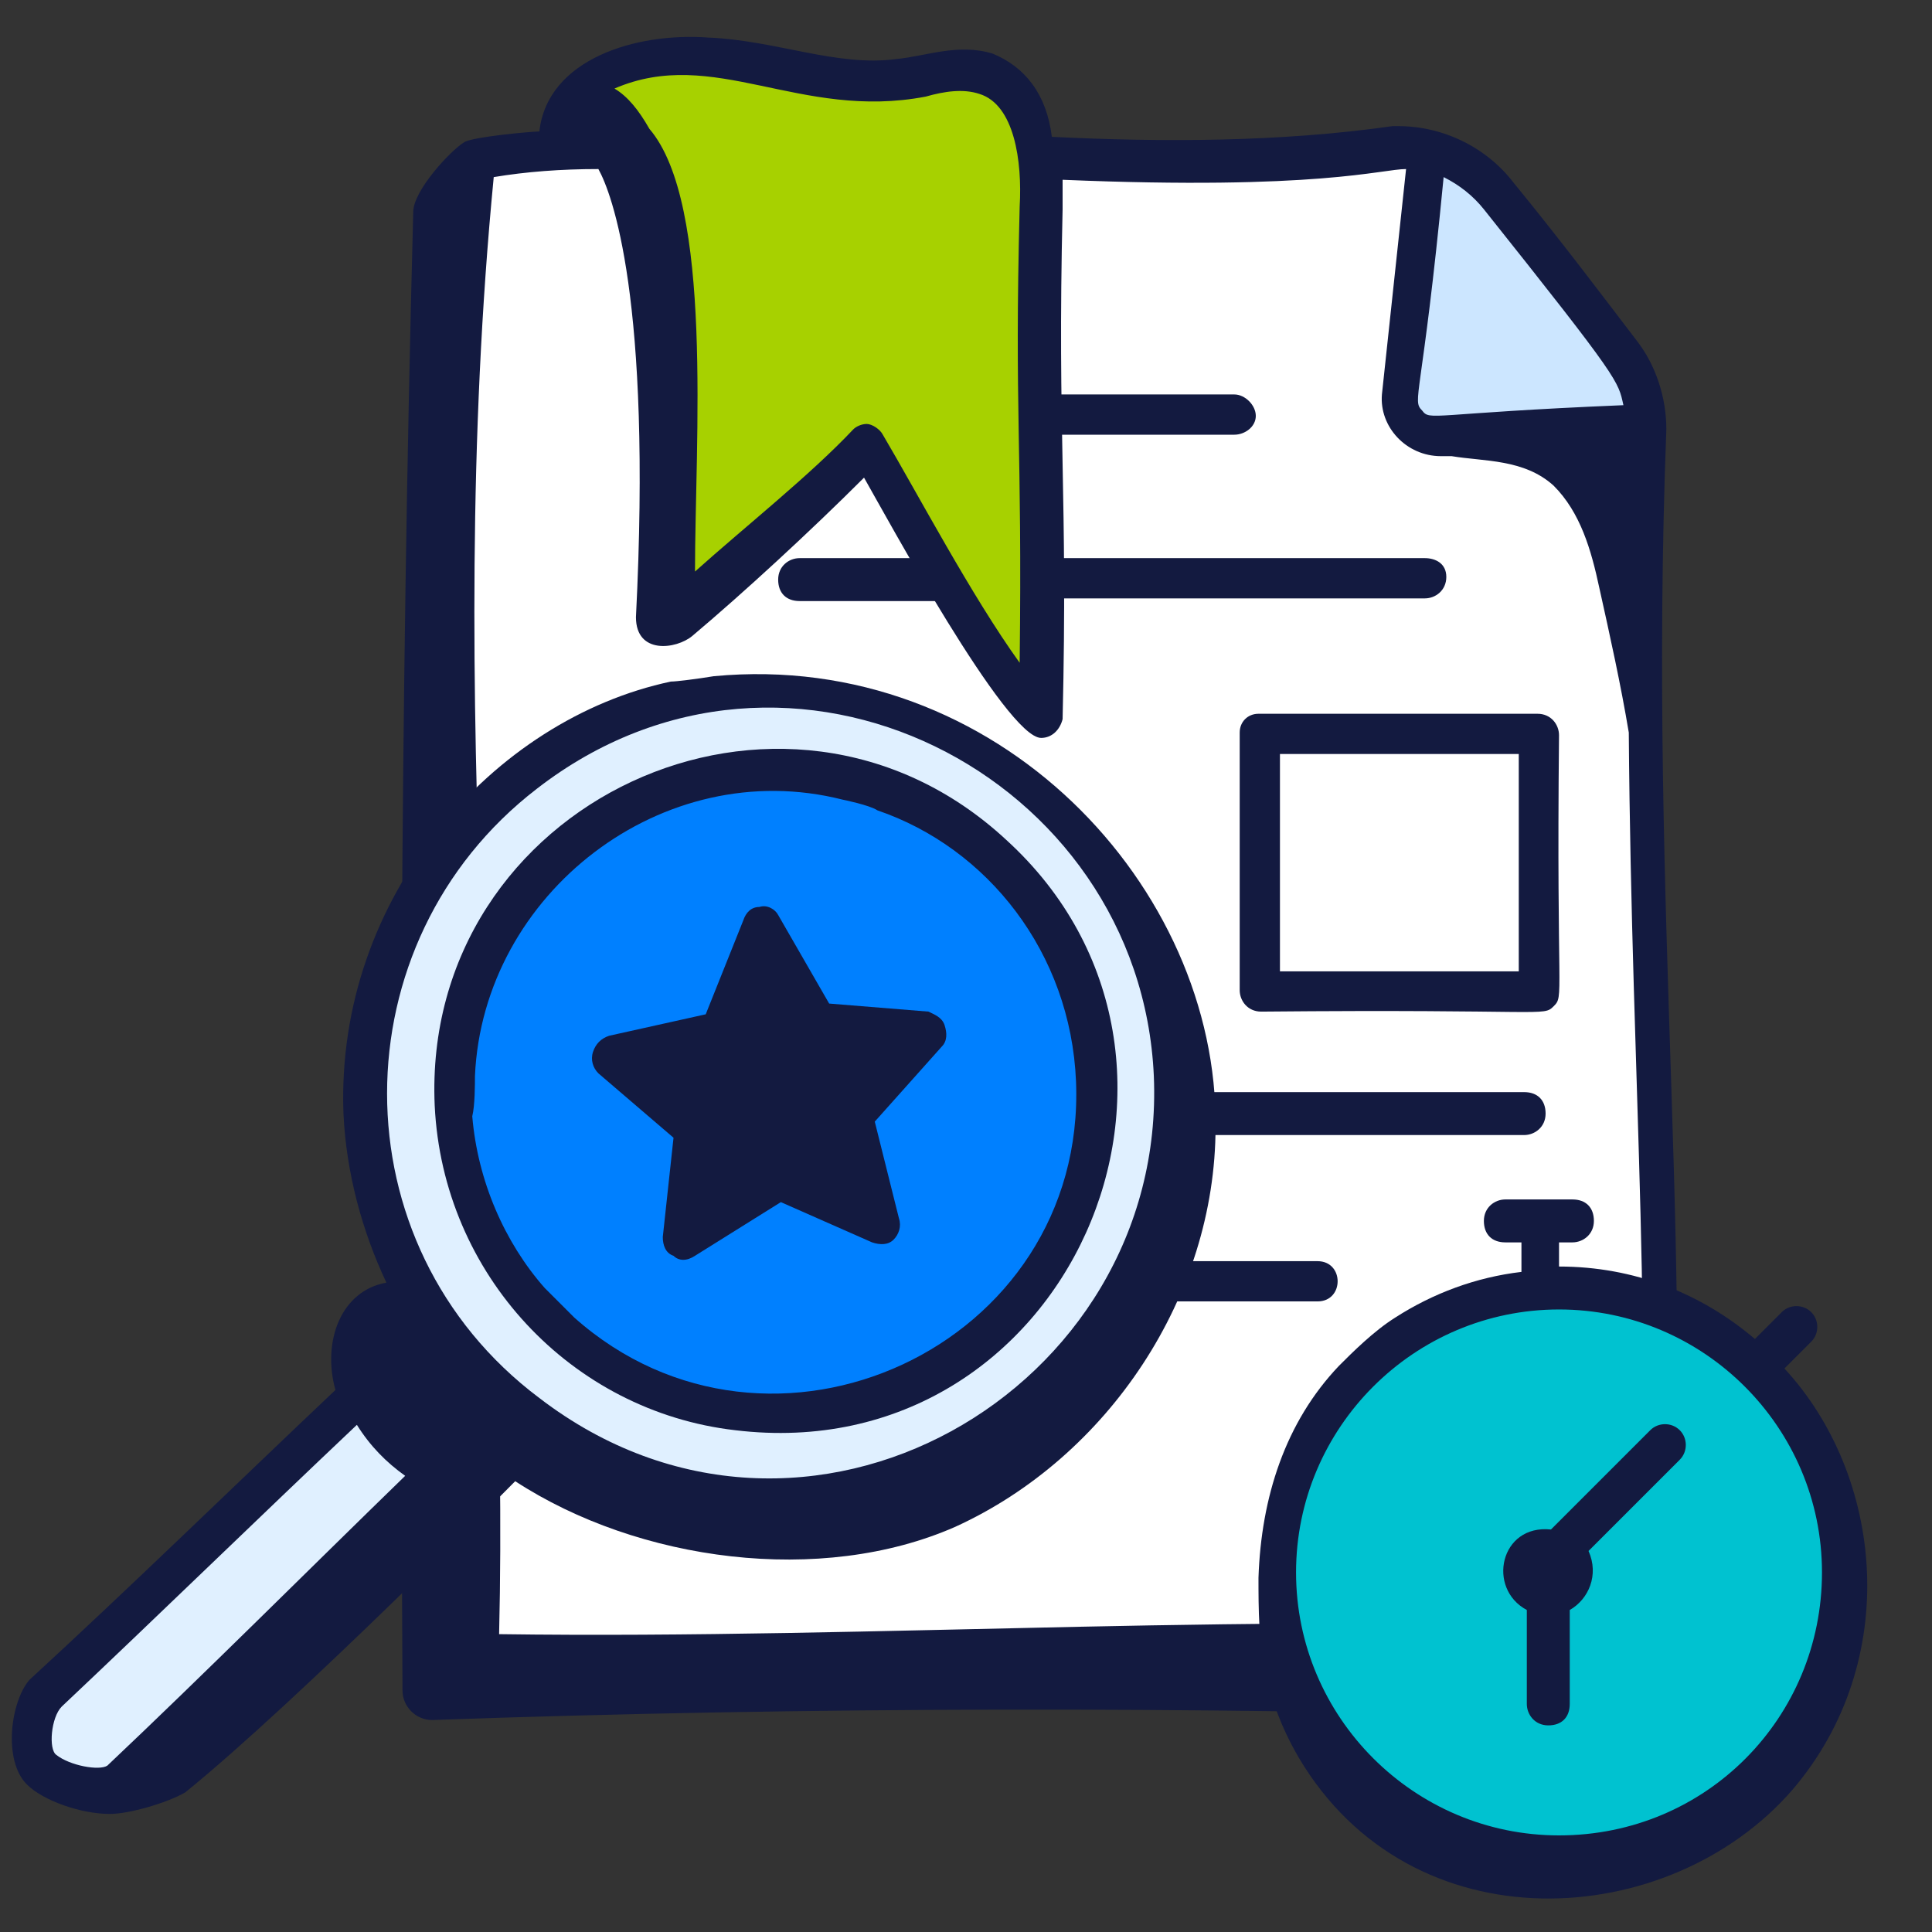 <svg xmlns="http://www.w3.org/2000/svg" xmlns:xlink="http://www.w3.org/1999/xlink" id="Layer_1" x="0px" y="0px" viewBox="0 0 72 72" style="enable-background:new 0 0 72 72;" xml:space="preserve"><rect x="0" y="0" width="72" height="72" fill="#333333" stroke="none"/><style type="text/css">	.st0{fill:#FFFFFF;}	.st1{fill:#CCE6FF;}	.st2{fill:#A7D100;}	.st3{fill:#131A40;}	.st4{fill:#E0F0FF;}	.st5{fill:#0080FF;}	.st6{fill:#00C2D0;}</style><g>	<g>		<g>			<polygon class="st0" points="61.6,17.8 61.6,60.7 59.7,62.6 17,62.6 16.3,8.6 18.1,5.7 53.9,5.7    "></polygon>			<path class="st1" d="M53.2,5.7c0,0-0.8,7.2-1.1,8.6c-0.2,1.4,0.4,2.4,2.6,2.2c2.2-0.2,6.8-0.8,6.8-0.8s-0.5-1.7-2.7-4.5    C56.7,8.2,54.6,5.8,53.2,5.7z"></path>			<path class="st2" d="M32.3,16.6l6.4,9.9c0,0-0.1-18.7,0-20.3s-0.8-4-3.5-3.7c-2.7,0.3-5.6,0.2-7.6-0.4s-5.6,0.4-6,1.2    s1.4,1.6,2.2,3.2s1.1,16,1.1,16L32.3,16.6z"></path>		</g>		<g id="_x39_5_00000155834120763156475490000007481477865810792124_">			<path class="st3" d="M15.4,7.9C14.9,26.9,14.9,44,15,63c0,0.6,0.5,1.1,1.1,1.1c14.1-0.5,28.3-0.5,42.4-0.1c1.1,0,2.1-0.5,2.6-1.5    l0.3-0.4c0.4,0,0.7-0.3,0.7-0.7c1.2-13.2-0.7-27.2,0-45.4c0-1.2-0.4-2.4-1.1-3.3c-1.3-1.7-2.8-3.7-4.6-5.9    c-1-1.3-2.6-2.1-4.3-2.1c0,0-0.1,0-0.2,0c-4.2,0.6-8.6,0.6-12.7,0.4C39,3.5,38.2,2.5,37,2c-1.3-0.4-2.5,0.1-3.6,0.2    c-2.2,0.3-4.5-0.7-7-0.8c-2.7-0.2-6,0.8-6.3,3.5c-0.3,0-2.5,0.2-2.8,0.4C16.8,5.6,15.4,7.1,15.4,7.9z M55.3,7.8    c5.1,6.4,5,6.4,5.2,7.3c-7.2,0.3-7.2,0.6-7.5,0.2c-0.4-0.4,0-0.4,0.8-8.7C54.4,6.9,54.9,7.3,55.3,7.8z M34.5,3.6    c0.7-0.2,1.4-0.3,2-0.1C37.8,3.9,38.1,6,38,7.7c-0.2,7.8,0.1,8.7,0,17c-1.8-2.5-3.8-6.3-5.1-8.5c-0.1-0.2-0.4-0.4-0.6-0.4    c-0.2,0-0.4,0.1-0.5,0.2c-1.6,1.7-4,3.6-5.9,5.3c0-4.8,0.7-13.7-1.7-16.5c-0.4-0.7-0.8-1.2-1.3-1.5C26.6,1.7,29.8,4.5,34.5,3.6z     M18.4,6.6c1.2-0.2,2.5-0.3,3.9-0.3c0.5,0.9,2,4.8,1.4,16.7c0,1.4,1.5,1.2,2.1,0.7c1.9-1.6,4.4-3.9,6.4-5.9    c0.8,1.4,5.3,9.7,6.6,9.7c0.4,0,0.7-0.3,0.8-0.7c0.2-8.5-0.2-10.5,0-19c0-0.4,0-0.7,0-1.1c9.5,0.4,11.9-0.4,12.8-0.4l-0.9,8.4    c-0.1,1.2,0.9,2.3,2.2,2.3l0.4,0c1.2,0.2,2.7,0.1,3.8,1.1c1,1,1.4,2.4,1.7,3.8c0.4,1.8,0.8,3.6,1.1,5.4c0.1,13.4,1,23.3,0.2,33.5    c-12.9-0.8-28.2,0.3-42.3,0.1C19,44.4,16.5,26.2,18.4,6.6z"></path>			<path class="st3" d="M23.7,42.3h33.1c0.4,0,0.8-0.3,0.8-0.8s-0.3-0.8-0.8-0.8H23.7C22.7,40.8,22.7,42.3,23.7,42.3z"></path>			<path class="st3" d="M28.6,48.5h20.5c1,0,1-1.5,0-1.5H28.6c-0.4,0-0.8,0.3-0.8,0.8S28.2,48.5,28.6,48.5z"></path>		</g>	</g>	<g id="_x31_1_00000093134543972981510970000001349911700391453856_">		<path class="st3" d="M53.1,20.8H38.7V22c0,0.1,0,0.2,0,0.3h14.4c0.4,0,0.8-0.3,0.8-0.8S53.5,20.8,53.1,20.8z"></path>		<path class="st3" d="M35.3,20.8h-5.5c-0.4,0-0.8,0.3-0.8,0.8s0.3,0.8,0.8,0.8h5.9C35.5,21.8,35.4,21.3,35.3,20.8z"></path>		<path class="st3" d="M46,14.7h-7.3v1.5H46c0.4,0,0.8-0.3,0.8-0.7S46.4,14.7,46,14.7z"></path>		<path class="st3" d="M46.2,27.3v9.6c0,0.4,0.3,0.8,0.8,0.8c10.7-0.1,10.5,0.2,10.9-0.2c0.4-0.4,0.1-0.2,0.2-10.1   c0-0.4-0.3-0.8-0.8-0.8H46.9C46.5,26.6,46.2,26.9,46.2,27.3z M47.7,28.1h8.9v8.1l-8.9,0V28.1z"></path>	</g>	<g id="_x38_4_00000003069832137924952410000005253691512132276879_">		<circle class="st4" cx="28.7" cy="41.1" r="15.2"></circle>		<circle class="st5" cx="28.9" cy="40.5" r="12"></circle>		<path class="st4" d="M14,51.5c0,0-11.3,10.7-12.1,11.4S1,65.5,1.5,66c0.6,0.5,3.1,0.9,3.7,0.4C5.8,66,16.4,55,16.4,55L14,51.5z"></path>		<path class="st3" d="M16.2,41.2c0.3,6.3,5.1,11.4,11.2,12.1c12.4,1.5,19.1-13.8,10.1-22C29.2,23.6,15.7,29.9,16.2,41.2z    M17.7,40.1c0.3-6.8,7-12,13.7-10.3c0,0,1,0.2,1.3,0.4c4.1,1.4,7.2,5.3,7.4,10.1c0.4,9.9-11.4,15.3-18.7,8.8   c-0.3-0.3-0.8-0.8-1.1-1.1c-1.5-1.7-2.5-4-2.7-6.4C17.7,41.2,17.7,40.4,17.7,40.1z"></path>		<path class="st3" d="M1,66.5c0.6,0.6,2,1.1,3.1,1.1c0.7,0,2.1-0.4,2.8-0.8c4.2-3.4,12.3-11.6,12.3-11.6c4.6,3,11.4,3.9,16.4,1.7   c5.7-2.6,9.7-8.6,9.7-14.9c0.1-8.9-8.1-17.8-18.7-16.8c-0.6,0.1-1.4,0.2-1.6,0.2c-6.6,1.4-12.5,8-12.2,16.1   c0.1,2.2,0.7,4.4,1.6,6.3c-1.7,0.3-2.4,2.2-1.9,4c-3.8,3.6-7.7,7.4-11.4,10.8C0.4,63.4,0.1,65.6,1,66.5z M20,29.4   c9.4-7.3,22.5-0.5,23,10.7c0.5,11.7-13,19.6-22.9,12C12.5,46.4,12.6,35.1,20,29.4z M2.3,63.6c3.5-3.3,7.3-7,11-10.5   c0.5,0.8,1.1,1.4,1.8,1.9c-3.5,3.4-7.5,7.4-11.1,10.8c-0.3,0.2-1.4,0-1.9-0.4C1.8,65.2,1.9,64,2.3,63.6z"></path>	</g>	<g>		<circle class="st6" cx="58.1" cy="59" r="10.7"></circle>		<g>			<path class="st3" d="M56.9,60v3.5c0,0.4,0.3,0.8,0.8,0.8s0.8-0.3,0.8-0.8V60c0.7-0.4,1.1-1.3,0.7-2.2l3.4-3.4    c0.3-0.3,0.3-0.8,0-1.1s-0.8-0.3-1.1,0L57.8,57C55.9,56.8,55.4,59.2,56.9,60z"></path>			<path class="st3" d="M66.5,51l1-1c0.3-0.3,0.3-0.8,0-1.1c-0.3-0.3-0.8-0.3-1.1,0l-1,1c-2-1.7-4.5-2.7-7.3-2.7v-0.9h0.5    c0.4,0,0.8-0.3,0.8-0.8s-0.3-0.8-0.8-0.8h-2.5c-0.4,0-0.8,0.3-0.8,0.8s0.3,0.8,0.8,0.8h0.6v1.1c-1.7,0.2-3.3,0.8-4.7,1.7    c-0.8,0.5-1.6,1.3-2.1,1.8c-2,2.1-2.9,4.9-3,7.9c0,1.1,0,2.5,0.3,3.8c0.2,0.7,0.5,1.7,1.2,2.9c4.2,7.1,13.8,6.5,18.4,1.2    C70.9,61.9,70.2,55,66.5,51z M58.1,68.4c-5.4,0-9.8-4.4-9.8-9.8s4.4-9.8,9.8-9.8s9.8,4.4,9.8,9.8S63.6,68.4,58.1,68.4z"></path>		</g>	</g>	<g id="_x33_5_00000150062862707530082620000008894096857664465547_">		<path class="st3" d="M28.3,33.8c-0.3,0-0.5,0.2-0.6,0.5l-1.4,3.5l-3.6,0.8c-0.3,0.1-0.5,0.3-0.6,0.6c-0.1,0.3,0,0.6,0.2,0.8   l2.8,2.4l-0.4,3.7c0,0.3,0.1,0.6,0.4,0.7c0.2,0.2,0.5,0.2,0.8,0l3.2-2l3.4,1.5c0.3,0.1,0.6,0.1,0.8-0.1c0.2-0.2,0.3-0.5,0.2-0.8   l-0.9-3.6l2.5-2.8c0.2-0.2,0.2-0.5,0.1-0.8s-0.4-0.4-0.6-0.5l-3.7-0.3L29,34.1C28.9,33.9,28.6,33.7,28.3,33.8z"></path>	</g></g></svg>